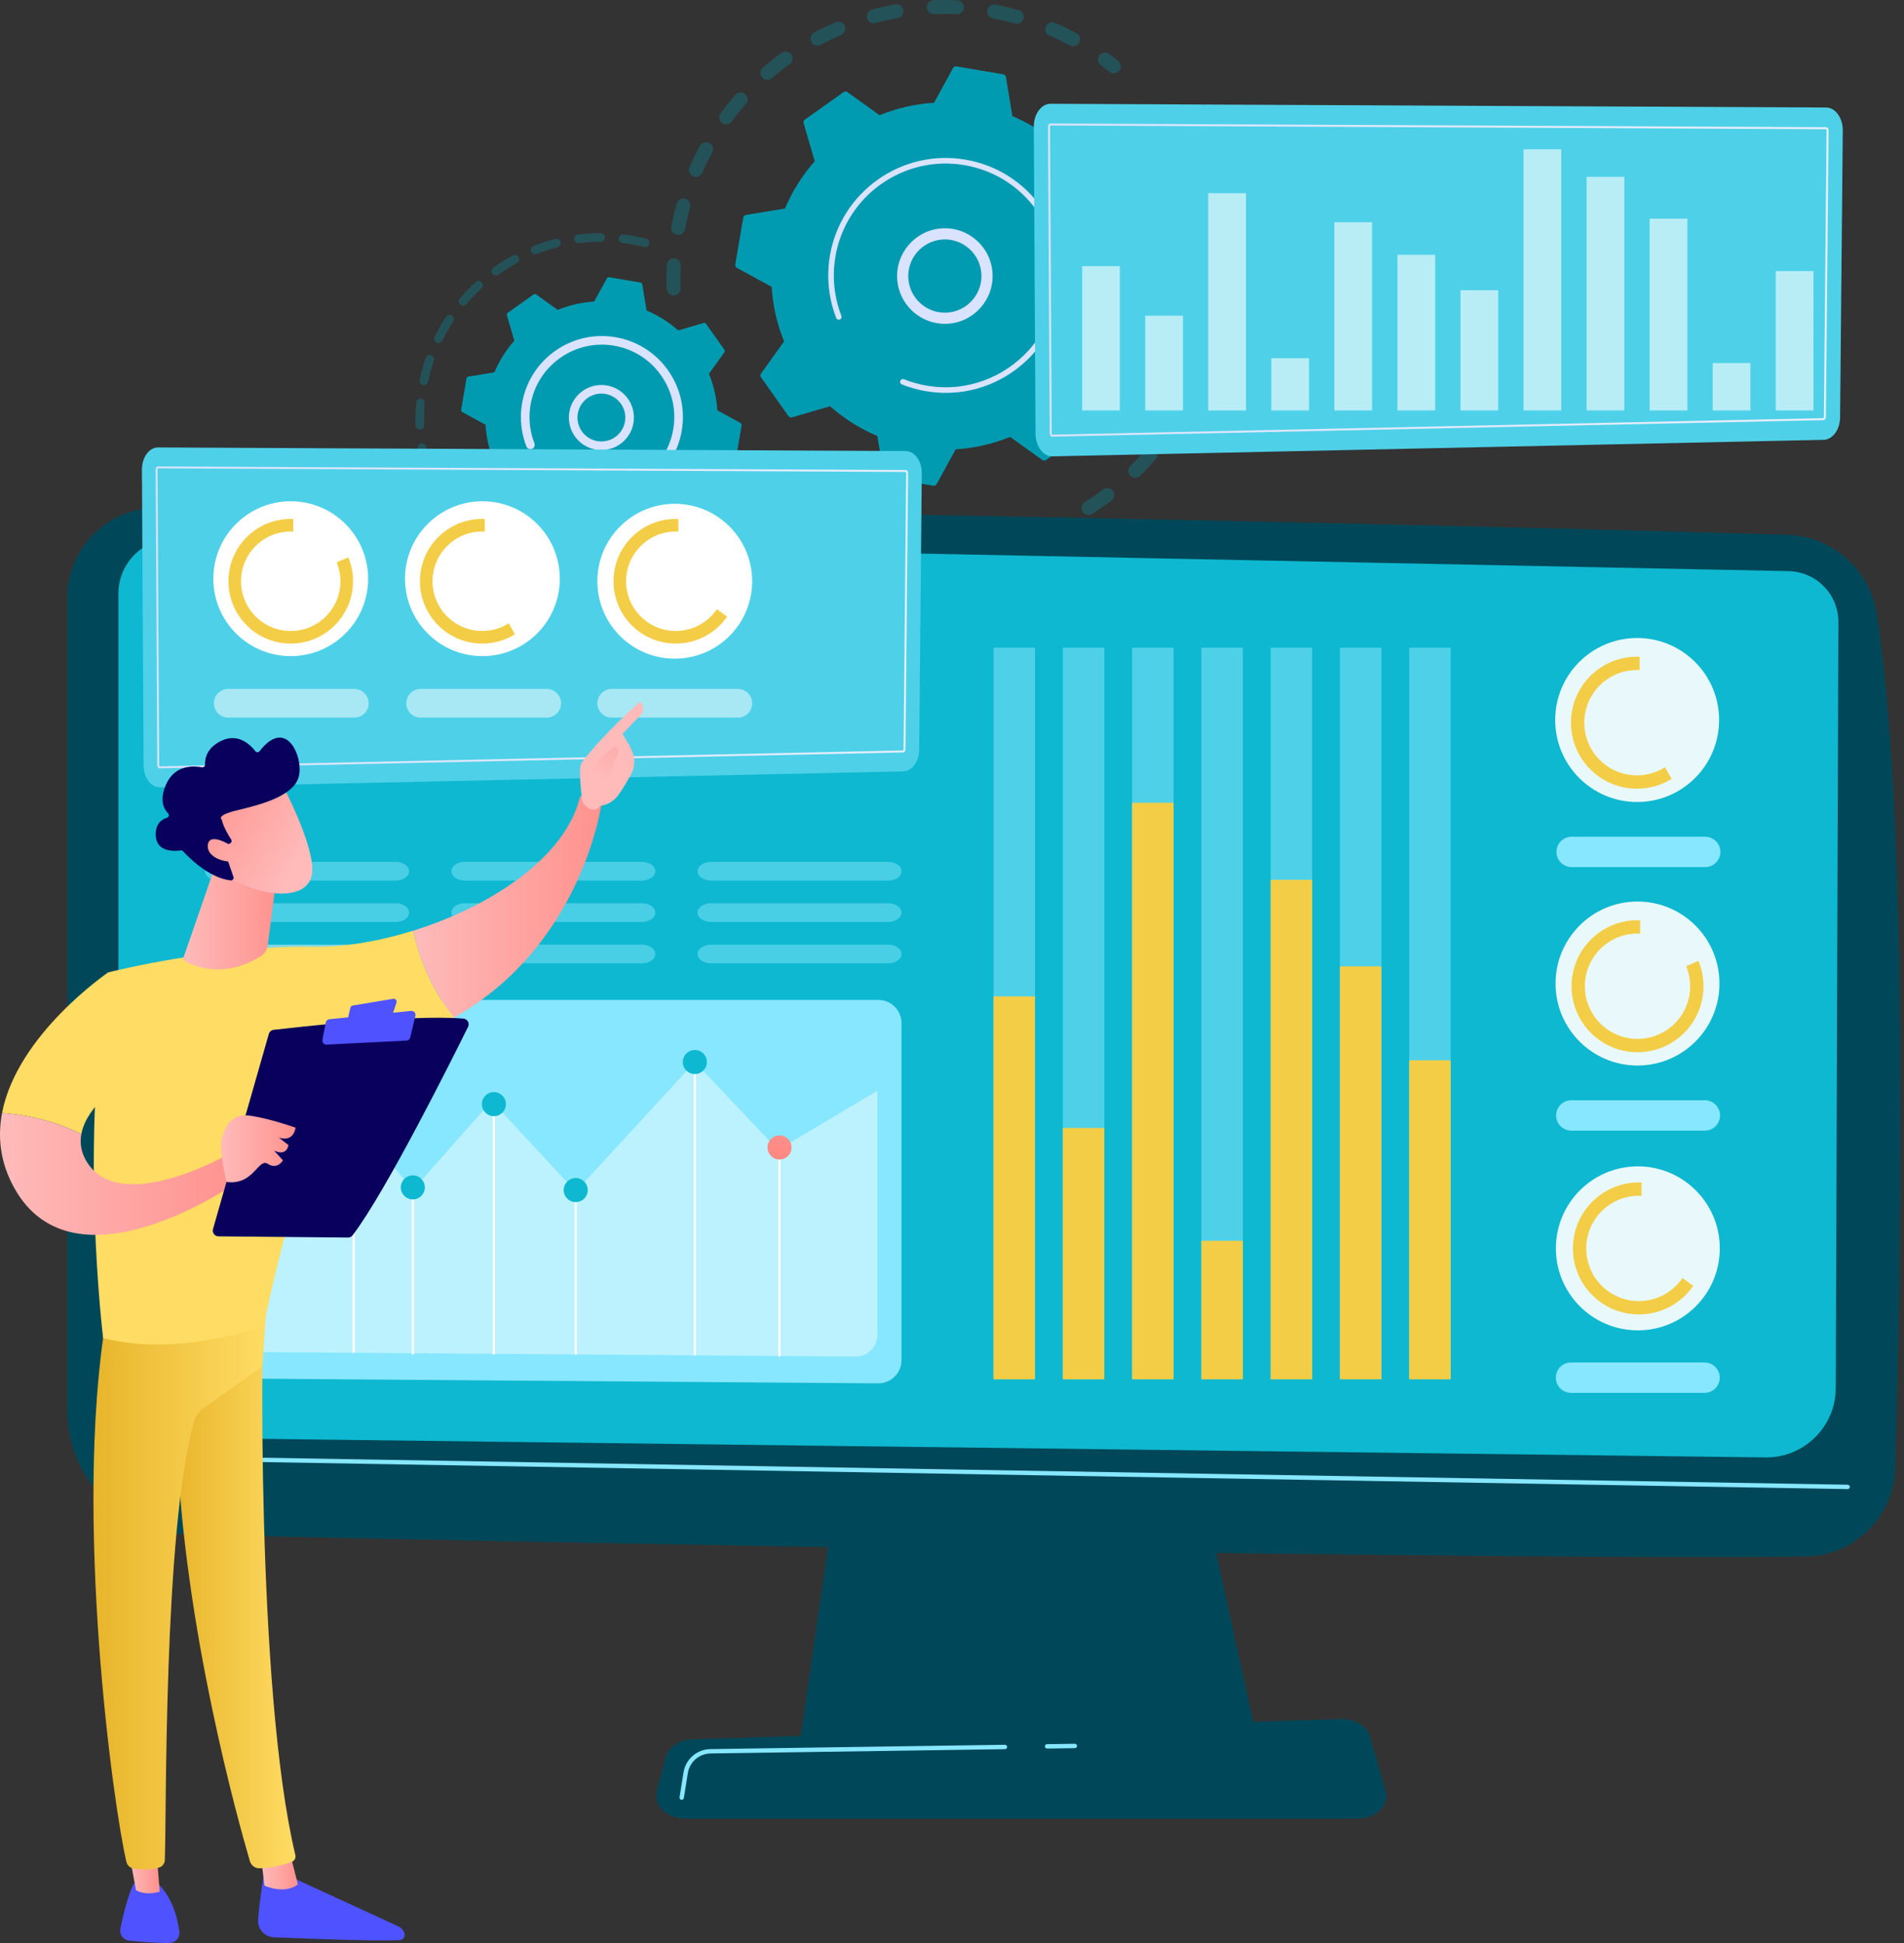 <?xml version="1.0" encoding="UTF-8"?> <svg xmlns="http://www.w3.org/2000/svg" width="250" height="255" viewBox="0 0 250 255" fill="none"><rect x="0" y="0" width="250" height="255" fill="#333333" stroke="none"/><g opacity="0.3"><path d="M88.385 38.77C87.924 38.739 87.551 38.363 87.534 37.892C87.496 36.86 87.503 35.811 87.553 34.775C87.578 34.27 88.006 33.881 88.51 33.906C88.516 33.906 88.522 33.907 88.528 33.907C89.024 33.941 89.403 34.365 89.379 34.863C89.331 35.848 89.325 36.844 89.361 37.824C89.379 38.329 88.985 38.753 88.481 38.771C88.448 38.773 88.416 38.772 88.385 38.77ZM88.982 30.83C88.946 30.827 88.91 30.823 88.874 30.816C88.378 30.723 88.051 30.245 88.144 29.749C88.335 28.73 88.572 27.709 88.848 26.715C88.983 26.228 89.484 25.944 89.973 26.078C90.459 26.213 90.744 26.717 90.609 27.203C90.347 28.148 90.123 29.118 89.941 30.087C89.855 30.547 89.438 30.861 88.982 30.83ZM91.312 23.219C91.211 23.212 91.109 23.188 91.01 23.145C90.547 22.944 90.335 22.405 90.536 21.942C90.948 20.993 91.407 20.05 91.9 19.14C92.14 18.696 92.695 18.531 93.138 18.771C93.582 19.011 93.748 19.566 93.507 20.009C93.04 20.874 92.604 21.769 92.213 22.671C92.054 23.035 91.687 23.244 91.312 23.219ZM95.287 16.319C95.12 16.307 94.953 16.249 94.808 16.142C94.401 15.843 94.315 15.27 94.614 14.864C95.229 14.031 95.887 13.214 96.57 12.437C96.903 12.058 97.481 12.021 97.86 12.353C98.239 12.687 98.276 13.264 97.943 13.643C97.294 14.382 96.669 15.157 96.086 15.949C95.893 16.21 95.588 16.339 95.287 16.319ZM100.701 10.478C100.466 10.462 100.237 10.356 100.071 10.163C99.741 9.781 99.784 9.204 100.166 8.874C100.948 8.2 101.77 7.549 102.61 6.941C103.018 6.644 103.59 6.735 103.886 7.144C104.182 7.553 104.091 8.124 103.682 8.421C102.884 8.999 102.103 9.617 101.36 10.258C101.17 10.422 100.932 10.494 100.701 10.478ZM107.271 5.981C106.967 5.96 106.679 5.788 106.525 5.498C106.288 5.052 106.457 4.499 106.903 4.262C107.816 3.776 108.762 3.324 109.714 2.917C110.178 2.719 110.715 2.935 110.914 3.399C111.112 3.863 110.896 4.4 110.432 4.598C109.528 4.985 108.629 5.415 107.761 5.876C107.605 5.959 107.436 5.992 107.271 5.981ZM140.833 6.075C140.707 6.066 140.581 6.031 140.462 5.967C139.598 5.501 138.701 5.067 137.798 4.677C137.334 4.476 137.121 3.938 137.321 3.475C137.522 3.012 138.06 2.798 138.523 2.999C139.475 3.41 140.419 3.867 141.329 4.358C141.774 4.597 141.94 5.152 141.7 5.596C141.525 5.922 141.18 6.098 140.833 6.075ZM114.67 3.054C114.292 3.028 113.954 2.767 113.85 2.38C113.718 1.893 114.006 1.391 114.493 1.259C115.492 0.989 116.514 0.759 117.532 0.575C118.03 0.488 118.505 0.815 118.594 1.312C118.684 1.809 118.354 2.284 117.857 2.374C116.89 2.548 115.919 2.767 114.971 3.024C114.87 3.051 114.769 3.06 114.67 3.054ZM133.443 3.112C133.383 3.108 133.322 3.099 133.262 3.082C132.314 2.821 131.343 2.598 130.375 2.419C129.879 2.326 129.551 1.849 129.643 1.353C129.735 0.857 130.212 0.527 130.709 0.621C131.727 0.81 132.749 1.045 133.746 1.319C134.233 1.453 134.519 1.956 134.385 2.443C134.268 2.869 133.868 3.141 133.443 3.112ZM122.537 1.852C122.077 1.821 121.705 1.447 121.687 0.976C121.668 0.472 122.061 0.047 122.565 0.027C123.598 -0.013 124.646 -0.009 125.681 0.04C125.687 0.04 125.694 0.041 125.7 0.041C126.195 0.074 126.574 0.498 126.551 0.995C126.528 1.5 126.1 1.889 125.596 1.866C124.613 1.82 123.617 1.816 122.636 1.854C122.602 1.855 122.57 1.855 122.537 1.852Z" fill="#009BB1"></path><path d="M146.184 9.618C146.005 9.605 145.827 9.54 145.676 9.419C145.308 9.125 144.928 8.833 144.546 8.552C144.14 8.252 144.053 7.68 144.352 7.274C144.651 6.867 145.224 6.78 145.63 7.08C146.031 7.375 146.431 7.682 146.818 7.992C147.212 8.308 147.276 8.883 146.96 9.277C146.766 9.52 146.473 9.637 146.184 9.618Z" fill="#009BB1"></path></g><g opacity="0.3"><path d="M159.403 34.148C158.963 34.118 158.597 33.773 158.556 33.319C158.513 32.85 158.459 32.374 158.397 31.904C158.33 31.404 158.682 30.944 159.182 30.877C159.685 30.81 160.142 31.162 160.209 31.663C160.275 32.157 160.331 32.659 160.376 33.153C160.422 33.656 160.052 34.1 159.549 34.146C159.5 34.151 159.451 34.151 159.403 34.148Z" fill="#009BB1"></path><path d="M121.585 72.934C121.165 72.906 120.745 72.87 120.323 72.827C119.821 72.776 119.455 72.328 119.506 71.826C119.557 71.323 120.008 70.956 120.508 71.008C121.481 71.107 122.456 71.167 123.417 71.185C123.922 71.195 124.323 71.611 124.314 72.115C124.304 72.62 123.888 73.022 123.383 73.012C122.788 73.001 122.184 72.975 121.585 72.934ZM115.567 72.012C115.516 72.009 115.464 72.001 115.413 71.989C114.422 71.749 113.43 71.465 112.464 71.144C111.985 70.985 111.726 70.468 111.885 69.989C112.044 69.51 112.563 69.249 113.041 69.41C113.958 69.715 114.9 69.984 115.842 70.212C116.333 70.331 116.635 70.824 116.516 71.315C116.41 71.754 116.003 72.042 115.567 72.012ZM128.186 72.768C127.756 72.739 127.394 72.408 127.342 71.964C127.282 71.463 127.64 71.008 128.141 70.949C129.1 70.835 130.067 70.678 131.016 70.483C131.51 70.382 131.994 70.699 132.095 71.193C132.197 71.688 131.879 72.171 131.384 72.273C130.385 72.479 129.367 72.644 128.357 72.764C128.299 72.771 128.242 72.772 128.186 72.768ZM108.197 69.345C108.082 69.337 107.966 69.306 107.855 69.252C106.942 68.801 106.036 68.306 105.164 67.779C104.732 67.519 104.593 66.957 104.854 66.525C105.115 66.093 105.677 65.953 106.109 66.215C106.937 66.714 107.796 67.185 108.664 67.613C109.117 67.836 109.303 68.384 109.079 68.837C108.91 69.179 108.556 69.369 108.197 69.345ZM135.812 70.988C135.459 70.964 135.137 70.735 135.012 70.38C134.843 69.905 135.093 69.382 135.568 69.214C136.478 68.892 137.387 68.526 138.27 68.127C138.73 67.919 139.271 68.124 139.479 68.584C139.687 69.044 139.483 69.585 139.023 69.793C138.093 70.213 137.136 70.598 136.178 70.937C136.057 70.98 135.933 70.996 135.812 70.988ZM142.862 67.577C142.58 67.558 142.311 67.409 142.149 67.151C141.881 66.723 142.01 66.159 142.438 65.891C143.257 65.376 144.065 64.821 144.838 64.24C145.241 63.937 145.814 64.018 146.118 64.422C146.421 64.826 146.339 65.399 145.936 65.702C145.122 66.313 144.272 66.897 143.409 67.439C143.24 67.546 143.048 67.59 142.862 67.577ZM149.002 62.71C148.787 62.696 148.577 62.606 148.414 62.441C148.059 62.082 148.062 61.504 148.421 61.148C149.11 60.467 149.777 59.749 150.405 59.015C150.733 58.631 151.309 58.586 151.694 58.914C152.077 59.242 152.122 59.819 151.795 60.203C151.134 60.975 150.431 61.731 149.707 62.448C149.513 62.64 149.254 62.727 149.002 62.71ZM153.933 56.621C153.784 56.611 153.636 56.564 153.502 56.478C153.077 56.206 152.954 55.641 153.226 55.216C153.749 54.401 154.243 53.554 154.694 52.699C154.93 52.253 155.483 52.082 155.929 52.318C156.376 52.553 156.546 53.106 156.311 53.553C155.836 54.453 155.315 55.344 154.765 56.202C154.578 56.493 154.255 56.643 153.933 56.621ZM157.409 49.595C157.325 49.589 157.241 49.572 157.158 49.542C156.684 49.37 156.439 48.845 156.611 48.371C156.94 47.463 157.235 46.529 157.488 45.594C157.619 45.107 158.122 44.819 158.608 44.95C159.096 45.082 159.384 45.583 159.252 46.071C158.987 47.055 158.676 48.038 158.329 48.994C158.187 49.386 157.805 49.622 157.409 49.595ZM159.254 41.982C159.236 41.981 159.217 41.979 159.198 41.977C158.698 41.912 158.344 41.453 158.409 40.953C158.5 40.246 158.571 39.529 158.619 38.819C158.637 38.562 158.651 38.306 158.663 38.05C158.686 37.545 159.114 37.155 159.618 37.179C160.129 37.192 160.512 37.629 160.489 38.133C160.476 38.403 160.461 38.672 160.443 38.943C160.392 39.689 160.318 40.444 160.222 41.187C160.159 41.669 159.733 42.014 159.254 41.982Z" fill="#009BB1"></path><path d="M101.579 65.106C101.398 65.094 101.219 65.028 101.067 64.905C100.682 64.594 100.297 64.268 99.922 63.938C99.543 63.605 99.506 63.027 99.839 62.648C100.173 62.269 100.75 62.232 101.129 62.566C101.486 62.879 101.852 63.188 102.217 63.484C102.609 63.801 102.67 64.377 102.353 64.769C102.158 65.01 101.866 65.126 101.579 65.106Z" fill="#009BB1"></path></g><path d="M103.529 54.611C103.634 54.76 103.822 54.825 103.997 54.774L108.987 53.314C110.806 54.922 112.895 56.252 115.197 57.222L116.043 62.348C116.072 62.528 116.213 62.669 116.393 62.7L122.54 63.747C122.72 63.777 122.899 63.69 122.987 63.531L125.481 58.973C127.975 58.819 130.386 58.255 132.634 57.34L136.86 60.369C137.008 60.475 137.207 60.476 137.356 60.37L142.443 56.763C142.592 56.657 142.657 56.469 142.606 56.295L141.146 51.305C142.754 49.486 144.084 47.397 145.054 45.094L150.18 44.249C150.36 44.219 150.501 44.079 150.532 43.899L151.579 37.752C151.609 37.572 151.522 37.392 151.362 37.305L146.804 34.811C146.651 32.317 146.087 29.906 145.171 27.657L148.201 23.432C148.307 23.284 148.307 23.085 148.202 22.936L144.595 17.849C144.49 17.7 144.301 17.635 144.126 17.686L139.137 19.146C137.318 17.538 135.229 16.208 132.926 15.238L132.081 10.111C132.051 9.932 131.911 9.79 131.731 9.76L125.583 8.713C125.404 8.682 125.224 8.769 125.137 8.929L122.643 13.487C120.149 13.641 117.738 14.204 115.489 15.12L111.264 12.091C111.116 11.985 110.916 11.984 110.768 12.09L105.681 15.697C105.532 15.802 105.467 15.99 105.518 16.165L106.978 21.155C105.37 22.974 104.04 25.063 103.07 27.365L97.943 28.211C97.763 28.24 97.622 28.381 97.592 28.561L96.545 34.708C96.515 34.888 96.601 35.067 96.761 35.155L101.319 37.649C101.473 40.143 102.036 42.554 102.952 44.802L99.923 49.028C99.817 49.176 99.816 49.375 99.922 49.524L103.529 54.611Z" fill="#009BB1"></path><path d="M123.634 42.484C120.585 42.278 118.06 39.858 117.813 36.723C117.541 33.277 120.123 30.253 123.569 29.981C125.239 29.849 126.859 30.376 128.132 31.463C129.406 32.55 130.18 34.068 130.311 35.737C130.582 39.184 128 42.208 124.554 42.479C124.244 42.504 123.936 42.505 123.634 42.484ZM124.397 31.435C124.162 31.419 123.924 31.42 123.684 31.439C121.042 31.647 119.062 33.966 119.27 36.608C119.479 39.25 121.797 41.231 124.439 41.022C127.081 40.813 129.061 38.494 128.853 35.853C128.752 34.572 128.159 33.409 127.183 32.575C126.389 31.898 125.419 31.504 124.397 31.435Z" fill="#DAE3FE"></path><path d="M123.151 51.525C122.627 51.49 122.102 51.428 121.578 51.339C121.413 51.311 121.248 51.28 121.084 51.247C120.275 51.082 119.48 50.853 118.712 50.564C118.701 50.56 118.691 50.556 118.68 50.552C118.651 50.541 118.621 50.529 118.591 50.518C118.534 50.495 118.476 50.473 118.419 50.45C118.268 50.389 118.18 50.24 118.19 50.086C118.192 50.049 118.201 50.011 118.215 49.974C118.29 49.787 118.503 49.696 118.691 49.771C119.655 50.157 120.668 50.442 121.7 50.618C126.829 51.492 131.8 49.578 135.058 45.982C136.87 43.982 138.153 41.46 138.639 38.608C138.724 38.108 138.783 37.607 138.817 37.107C139.044 33.746 138.117 30.436 136.142 27.651C133.873 24.452 130.495 22.328 126.629 21.669C118.644 20.311 111.049 25.699 109.69 33.679C109.607 34.172 109.548 34.666 109.515 35.161C109.37 37.305 109.696 39.457 110.476 41.461C110.496 41.513 110.504 41.566 110.5 41.618C110.491 41.755 110.405 41.881 110.268 41.934C110.08 42.007 109.868 41.915 109.795 41.726C108.975 39.622 108.633 37.362 108.785 35.112C108.82 34.592 108.882 34.073 108.969 33.557C110.396 25.178 118.375 19.523 126.751 20.948C130.81 21.639 134.357 23.87 136.738 27.228C138.811 30.152 139.785 33.627 139.547 37.155C139.511 37.679 139.449 38.205 139.36 38.73C138.668 42.789 136.438 46.336 133.08 48.717C130.155 50.791 126.68 51.765 123.151 51.525Z" fill="#DAE3FE"></path><g opacity="0.3"><path d="M55.637 60.692C55.394 60.675 55.18 60.501 55.125 60.25C55.021 59.782 54.93 59.305 54.855 58.831C54.806 58.524 55.015 58.234 55.324 58.185C55.632 58.135 55.921 58.346 55.97 58.654C56.041 59.105 56.128 59.56 56.227 60.007C56.294 60.311 56.102 60.612 55.798 60.68C55.744 60.692 55.69 60.695 55.637 60.692Z" fill="#009BB1"></path><path d="M55.092 56.384C54.807 56.364 54.577 56.132 54.567 55.84C54.539 55.015 54.553 54.179 54.609 53.357C54.62 53.183 54.634 53.01 54.649 52.836C54.677 52.525 54.967 52.309 55.262 52.323C55.572 52.35 55.802 52.625 55.774 52.935C55.759 53.101 55.746 53.267 55.735 53.433C55.682 54.218 55.668 55.015 55.695 55.801C55.706 56.113 55.462 56.374 55.15 56.385C55.13 56.385 55.111 56.385 55.092 56.384ZM55.612 50.545C55.586 50.544 55.558 50.54 55.532 50.535C55.227 50.469 55.032 50.169 55.097 49.864C55.306 48.886 55.578 47.912 55.904 46.97C56.007 46.675 56.33 46.52 56.623 46.621C56.917 46.724 57.073 47.045 56.971 47.339C56.66 48.238 56.401 49.167 56.202 50.1C56.142 50.378 55.888 50.564 55.612 50.545ZM57.532 45.008C57.461 45.003 57.389 44.984 57.321 44.951C57.041 44.813 56.927 44.474 57.065 44.195C57.507 43.299 58.009 42.421 58.559 41.586C58.731 41.325 59.08 41.253 59.341 41.425C59.602 41.596 59.674 41.946 59.502 42.207C58.978 43.003 58.498 43.84 58.077 44.694C57.973 44.906 57.754 45.023 57.532 45.008ZM60.755 40.111C60.639 40.103 60.524 40.059 60.428 39.978C60.191 39.776 60.162 39.419 60.365 39.182C61.014 38.42 61.716 37.693 62.451 37.019C62.681 36.808 63.039 36.825 63.249 37.054C63.459 37.284 63.444 37.641 63.214 37.852C62.513 38.494 61.843 39.188 61.224 39.914C61.103 40.056 60.928 40.123 60.755 40.111ZM65.076 36.151C64.914 36.14 64.757 36.058 64.655 35.915C64.474 35.661 64.533 35.309 64.787 35.127C65.601 34.548 66.458 34.013 67.335 33.537C67.609 33.388 67.952 33.49 68.1 33.764C68.249 34.038 68.147 34.381 67.874 34.529C67.037 34.983 66.219 35.494 65.442 36.047C65.332 36.126 65.202 36.159 65.076 36.151ZM70.227 33.359C70.016 33.345 69.822 33.212 69.74 33.002C69.626 32.712 69.769 32.384 70.059 32.27C70.989 31.906 71.951 31.596 72.918 31.349C73.221 31.273 73.527 31.456 73.604 31.757C73.681 32.059 73.499 32.367 73.197 32.444C72.275 32.678 71.358 32.974 70.471 33.322C70.391 33.353 70.308 33.365 70.227 33.359ZM75.903 31.912C75.639 31.894 75.415 31.692 75.381 31.42C75.342 31.11 75.561 30.828 75.871 30.789C76.859 30.664 77.868 30.6 78.87 30.598C79.182 30.602 79.435 30.85 79.435 31.161C79.436 31.473 79.184 31.726 78.872 31.727C77.916 31.729 76.954 31.79 76.012 31.909C75.975 31.914 75.938 31.915 75.903 31.912ZM84.652 32.433C84.619 32.431 84.586 32.426 84.553 32.418C83.754 32.219 82.931 32.061 82.105 31.948C81.98 31.93 81.857 31.914 81.734 31.9C81.425 31.862 81.204 31.581 81.241 31.272C81.278 30.962 81.562 30.732 81.869 30.778C82 30.794 82.131 30.811 82.262 30.83C83.124 30.948 83.988 31.114 84.825 31.322C85.128 31.398 85.312 31.704 85.237 32.006C85.17 32.276 84.92 32.452 84.652 32.433Z" fill="#009BB1"></path></g><g opacity="0.3"><path d="M77.618 79.328C77.31 79.307 77.076 79.043 77.092 78.734C77.109 78.423 77.376 78.184 77.687 78.201C78.624 78.253 79.572 78.247 80.505 78.185C80.814 78.167 81.086 78.4 81.106 78.711C81.127 79.022 80.891 79.291 80.58 79.312C79.602 79.376 78.608 79.382 77.625 79.329C77.623 79.329 77.62 79.328 77.618 79.328ZM74.749 78.997C74.728 78.996 74.708 78.993 74.688 78.99C73.72 78.819 72.753 78.588 71.813 78.303C71.514 78.212 71.346 77.897 71.437 77.599C71.527 77.3 71.844 77.133 72.141 77.222C73.038 77.494 73.961 77.715 74.884 77.878C75.191 77.932 75.396 78.225 75.342 78.532C75.291 78.819 75.032 79.016 74.749 78.997ZM83.369 78.944C83.119 78.927 82.902 78.745 82.853 78.487C82.794 78.182 82.995 77.886 83.301 77.827C84.223 77.65 85.142 77.415 86.033 77.129C86.331 77.035 86.648 77.197 86.743 77.494C86.838 77.791 86.674 78.109 86.378 78.204C85.444 78.504 84.48 78.75 83.514 78.935C83.465 78.945 83.416 78.948 83.369 78.944ZM69.231 77.318C69.167 77.314 69.103 77.298 69.04 77.271C68.141 76.872 67.258 76.414 66.415 75.909C66.148 75.749 66.061 75.402 66.221 75.134C66.381 74.868 66.728 74.781 66.995 74.941C67.799 75.422 68.641 75.859 69.498 76.239C69.783 76.365 69.912 76.699 69.785 76.984C69.687 77.207 69.461 77.334 69.231 77.318ZM88.856 77.182C88.657 77.168 88.471 77.049 88.381 76.855C88.25 76.572 88.374 76.236 88.657 76.106C89.508 75.714 90.343 75.265 91.141 74.772C91.406 74.608 91.754 74.691 91.918 74.956C92.082 75.221 91.999 75.569 91.734 75.733C90.898 76.249 90.022 76.72 89.13 77.131C89.041 77.172 88.947 77.188 88.856 77.182ZM93.761 74.154C93.608 74.144 93.46 74.072 93.358 73.944C93.163 73.7 93.203 73.345 93.446 73.15C94.18 72.564 94.884 71.928 95.54 71.261C95.758 71.038 96.116 71.035 96.338 71.254C96.561 71.472 96.564 71.829 96.345 72.051C95.658 72.751 94.92 73.418 94.151 74.032C94.036 74.124 93.897 74.163 93.761 74.154ZM97.799 70.039C97.692 70.031 97.586 69.994 97.494 69.923C97.246 69.733 97.2 69.379 97.39 69.131C97.962 68.387 98.493 67.601 98.969 66.795C99.127 66.527 99.474 66.437 99.742 66.596C100.01 66.754 100.1 67.1 99.941 67.369C99.442 68.214 98.885 69.039 98.285 69.82C98.166 69.975 97.981 70.051 97.799 70.039Z" fill="#009BB1"></path><path d="M64.262 74.339C64.153 74.332 64.046 74.293 63.953 74.221C63.572 73.924 63.199 73.614 62.842 73.3C62.608 73.094 62.585 72.738 62.791 72.504C62.997 72.271 63.353 72.247 63.588 72.453C63.928 72.752 64.285 73.047 64.648 73.331C64.894 73.523 64.938 73.878 64.746 74.124C64.626 74.277 64.443 74.352 64.262 74.339Z" fill="#009BB1"></path></g><path d="M65.224 67.096C65.295 67.195 65.421 67.239 65.538 67.205L68.877 66.228C70.094 67.304 71.491 68.194 73.032 68.843L73.598 72.273C73.618 72.393 73.712 72.488 73.832 72.508L77.946 73.209C78.066 73.229 78.186 73.171 78.245 73.064L79.913 70.014C81.582 69.911 83.196 69.534 84.7 68.921L87.528 70.948C87.627 71.02 87.76 71.02 87.86 70.949L91.264 68.536C91.364 68.465 91.407 68.339 91.373 68.222L90.396 64.883C91.472 63.666 92.362 62.269 93.011 60.728L96.441 60.162C96.562 60.142 96.656 60.048 96.677 59.928L97.377 55.814C97.397 55.694 97.339 55.574 97.232 55.515L94.182 53.846C94.08 52.178 93.703 50.564 93.09 49.06L95.117 46.232C95.188 46.133 95.188 46 95.118 45.9L92.704 42.496C92.633 42.397 92.507 42.353 92.39 42.387L89.051 43.364C87.834 42.288 86.436 41.398 84.896 40.749L84.33 37.319C84.31 37.198 84.216 37.104 84.096 37.083L79.982 36.383C79.862 36.362 79.742 36.421 79.683 36.528L78.014 39.578C76.346 39.68 74.732 40.057 73.227 40.67L70.4 38.643C70.301 38.572 70.168 38.572 70.068 38.642L66.664 41.056C66.564 41.127 66.521 41.252 66.555 41.37L67.532 44.708C66.456 45.926 65.566 47.323 64.917 48.864L61.486 49.43C61.366 49.45 61.272 49.544 61.251 49.664L60.551 53.778C60.531 53.898 60.589 54.018 60.696 54.076L63.745 55.745C63.848 57.414 64.225 59.027 64.838 60.532L62.811 63.36C62.74 63.459 62.74 63.592 62.81 63.692L65.224 67.096Z" fill="#009BB1"></path><path d="M78.666 59.056C77.757 58.995 76.895 58.645 76.19 58.043C75.323 57.303 74.796 56.268 74.707 55.131C74.522 52.785 76.28 50.725 78.628 50.539C80.978 50.358 83.035 52.114 83.22 54.461C83.31 55.598 82.951 56.702 82.211 57.569C81.47 58.437 80.436 58.964 79.299 59.053C79.086 59.069 78.874 59.071 78.666 59.056ZM79.177 51.662C79.026 51.652 78.872 51.653 78.716 51.665C76.99 51.801 75.696 53.316 75.832 55.043C75.898 55.879 76.285 56.64 76.924 57.185C77.562 57.73 78.374 57.992 79.21 57.928C80.046 57.862 80.807 57.474 81.352 56.836C81.897 56.198 82.161 55.386 82.095 54.549C81.971 52.979 80.705 51.766 79.177 51.662Z" fill="#DAE3FE"></path><path d="M78.32 65.35C77.964 65.326 77.606 65.283 77.247 65.222C76.533 65.101 75.831 64.907 75.158 64.645C75.128 64.633 75.098 64.621 75.068 64.609C74.835 64.516 74.698 64.285 74.714 64.047C74.718 63.989 74.731 63.931 74.754 63.875C74.869 63.585 75.198 63.446 75.487 63.561C76.113 63.812 76.769 63.996 77.436 64.109H77.436C77.472 64.115 77.509 64.121 77.546 64.127C79.127 64.38 80.711 64.23 82.182 63.711C82.98 63.429 83.746 63.038 84.459 62.542C84.464 62.538 84.47 62.534 84.476 62.53C84.494 62.517 84.511 62.505 84.529 62.493C86.6 61.024 87.975 58.837 88.401 56.334C88.457 56.01 88.495 55.686 88.517 55.363C88.664 53.187 88.063 51.044 86.785 49.241C85.316 47.17 83.129 45.795 80.626 45.369C78.125 44.944 75.605 45.517 73.534 46.985C71.463 48.454 70.087 50.641 69.661 53.144C69.607 53.462 69.569 53.782 69.547 54.102C69.453 55.491 69.664 56.884 70.17 58.181C70.201 58.261 70.213 58.344 70.207 58.424C70.192 58.635 70.059 58.83 69.849 58.912C69.558 59.024 69.231 58.882 69.118 58.59C68.552 57.139 68.316 55.58 68.421 54.027C68.445 53.669 68.487 53.311 68.548 52.955C69.025 50.154 70.563 47.707 72.881 46.064C75.198 44.422 78.015 43.777 80.816 44.256C83.616 44.732 86.063 46.271 87.706 48.588C89.136 50.605 89.808 53.003 89.643 55.437C89.619 55.798 89.576 56.161 89.514 56.523C88.591 61.945 83.693 65.714 78.32 65.35Z" fill="#DAE3FE"></path><path d="M110.139 193.272L104.941 229.14H165.241L157.387 193.272H110.139Z" fill="#004859"></path><path d="M8.848 78.428V185.184C8.848 193.966 15.846 201.148 24.625 201.374C63.618 202.379 199.994 204.818 237.113 204.27C243.492 204.176 248.66 199.071 248.844 192.693C249.56 167.893 250.723 108.255 246.421 80.567C245.515 74.737 240.593 70.377 234.696 70.188C202.025 69.143 57.456 65.824 20.356 66.657C13.957 66.801 8.848 72.028 8.848 78.428Z" fill="#004859"></path><path d="M15.545 77.908V179.334C15.545 184.461 19.661 188.639 24.788 188.716L231.771 191.273C236.854 191.349 241.021 187.259 241.04 182.176L241.386 81.657C241.399 78.022 238.504 75.044 234.87 74.955L22.957 70.674C18.893 70.575 15.545 73.843 15.545 77.908Z" fill="#0EB8D0"></path><path d="M242.598 195.43H242.593L15.54 191.561C15.382 191.559 15.255 191.428 15.258 191.27C15.261 191.111 15.393 190.99 15.55 190.987L242.603 194.856C242.761 194.859 242.887 194.989 242.885 195.148C242.882 195.305 242.754 195.43 242.598 195.43Z" fill="#87E7FE"></path><path d="M178.23 238.677H89.977C87.58 238.677 85.779 236.97 86.243 235.137L87.375 230.658C87.716 229.311 89.198 228.322 90.958 228.268L176.036 225.613C177.875 225.555 179.503 226.531 179.903 227.931L181.945 235.064C182.475 236.918 180.666 238.677 178.23 238.677Z" fill="#004859"></path><path d="M137.486 229.48C137.33 229.48 137.202 229.354 137.199 229.197C137.197 229.038 137.324 228.908 137.482 228.906L141.128 228.853C141.28 228.853 141.417 228.977 141.419 229.135C141.421 229.294 141.295 229.424 141.136 229.427L137.491 229.48H137.486Z" fill="#87E7FE"></path><path d="M89.51 236.207C89.495 236.207 89.48 236.206 89.464 236.203C89.308 236.178 89.201 236.031 89.226 235.874L89.746 232.617C90.026 230.867 91.515 229.578 93.287 229.552L131.955 228.986H131.96C132.116 228.986 132.244 229.112 132.246 229.269C132.249 229.428 132.122 229.558 131.964 229.56L93.295 230.126C91.803 230.148 90.548 231.233 90.313 232.707L89.793 235.965C89.77 236.106 89.649 236.207 89.51 236.207Z" fill="#87E7FE"></path><g opacity="0.53"><path d="M135.899 84.998H130.455V181.021H135.899V84.998Z" fill="#87E7FE"></path><path d="M144.997 84.998H139.553V181.021H144.997V84.998Z" fill="#87E7FE"></path><path d="M154.092 84.998H148.648V181.021H154.092V84.998Z" fill="#87E7FE"></path><path d="M163.188 84.998H157.744V181.021H163.188V84.998Z" fill="#87E7FE"></path><path d="M172.286 84.998H166.842V181.021H172.286V84.998Z" fill="#87E7FE"></path><path d="M181.382 84.998H175.938V181.021H181.382V84.998Z" fill="#87E7FE"></path><path d="M190.477 84.998H185.033V181.021H190.477V84.998Z" fill="#87E7FE"></path></g><path d="M135.899 130.769H130.455V181.021H135.899V130.769Z" fill="#F4CD46"></path><path d="M144.997 148.04H139.553V181.022H144.997V148.04Z" fill="#F4CD46"></path><path d="M154.092 105.355H148.648V181.021H154.092V105.355Z" fill="#F4CD46"></path><path d="M163.188 162.844H157.744V181.021H163.188V162.844Z" fill="#F4CD46"></path><path d="M172.286 115.472H166.842V181.021H172.286V115.472Z" fill="#F4CD46"></path><path d="M181.382 126.821H175.938V181.021H181.382V126.821Z" fill="#F4CD46"></path><path d="M190.477 139.157H185.033V181.021H190.477V139.157Z" fill="#F4CD46"></path><path d="M115.303 181.552L30.465 180.914C28.792 180.902 27.441 179.542 27.441 177.868V134.28C27.441 132.597 28.805 131.233 30.488 131.233H115.325C117.008 131.233 118.372 132.597 118.372 134.28V178.505C118.372 180.197 116.994 181.564 115.303 181.552Z" fill="#87E7FE"></path><path opacity="0.44" d="M102.144 150.914L91.234 139.38L75.592 156.393L64.555 144.484L54.203 156.186L46.265 146.542L30.621 162.829V174.607C30.621 176.164 31.877 177.429 33.433 177.441L112.338 178.034C113.911 178.045 115.193 176.773 115.193 175.2V143.158L102.144 150.914Z" fill="white"></path><path d="M102.498 150.593H102.211V178.033H102.498V150.593Z" fill="white"></path><path d="M91.379 139.379H91.092V177.874H91.379V139.379Z" fill="white"></path><path d="M75.736 156.186H75.449V177.757H75.736V156.186Z" fill="white"></path><path d="M64.992 144.905H64.705V177.757H64.992V144.905Z" fill="white"></path><path d="M54.348 155.836H54.06V177.758H54.348V155.836Z" fill="white"></path><path d="M46.576 145.724H46.289V177.547H46.576V145.724Z" fill="white"></path><path d="M46.434 148.12C47.758 148.12 48.831 147.047 48.831 145.723C48.831 144.399 47.758 143.326 46.434 143.326C45.11 143.326 44.037 144.399 44.037 145.723C44.037 147.047 45.11 148.12 46.434 148.12Z" fill="url(#paint0_linear_1543_294)"></path><path d="M55.783 155.836C55.783 156.708 55.076 157.415 54.204 157.415C53.332 157.415 52.625 156.708 52.625 155.836C52.625 154.964 53.332 154.257 54.204 154.257C55.076 154.257 55.783 154.964 55.783 155.836Z" fill="#0EB8D0"></path><path d="M66.426 144.905C66.426 145.777 65.719 146.484 64.847 146.484C63.975 146.484 63.268 145.777 63.268 144.905C63.268 144.033 63.975 143.326 64.847 143.326C65.719 143.326 66.426 144.033 66.426 144.905Z" fill="#0EB8D0"></path><path d="M77.172 156.185C77.172 157.057 76.465 157.764 75.593 157.764C74.721 157.764 74.014 157.057 74.014 156.185C74.014 155.312 74.721 154.605 75.593 154.605C76.465 154.605 77.172 155.312 77.172 156.185Z" fill="#0EB8D0"></path><path d="M92.812 139.38C92.812 140.252 92.106 140.959 91.233 140.959C90.361 140.959 89.654 140.252 89.654 139.38C89.654 138.508 90.361 137.801 91.233 137.801C92.106 137.801 92.812 138.508 92.812 139.38Z" fill="#0EB8D0"></path><path d="M103.934 150.593C103.934 151.465 103.227 152.172 102.355 152.172C101.482 152.172 100.775 151.465 100.775 150.593C100.775 149.721 101.482 149.014 102.355 149.014C103.227 149.014 103.934 149.721 103.934 150.593Z" fill="url(#paint1_linear_1543_294)"></path><g opacity="0.48"><path d="M51.957 123.977H28.701C27.728 123.977 26.939 124.526 26.939 125.203C26.939 125.881 27.728 126.43 28.701 126.43H51.957C52.93 126.43 53.719 125.881 53.719 125.203C53.719 124.526 52.93 123.977 51.957 123.977Z" fill="white"></path><path d="M51.957 118.545H28.701C27.728 118.545 26.939 119.094 26.939 119.772C26.939 120.449 27.728 120.998 28.701 120.998H51.957C52.93 120.998 53.719 120.449 53.719 119.772C53.719 119.094 52.93 118.545 51.957 118.545Z" fill="#87E7FE"></path><path d="M51.957 113.113H28.701C27.728 113.113 26.939 113.662 26.939 114.34C26.939 115.018 27.728 115.567 28.701 115.567H51.957C52.93 115.567 53.719 115.018 53.719 114.34C53.719 113.662 52.93 113.113 51.957 113.113Z" fill="#87E7FE"></path></g><g opacity="0.48"><path d="M84.285 123.976H61.029C60.056 123.976 59.268 124.525 59.268 125.202C59.268 125.88 60.056 126.429 61.029 126.429H84.285C85.258 126.429 86.047 125.88 86.047 125.202C86.047 124.525 85.258 123.976 84.285 123.976Z" fill="#87E7FE"></path><path d="M84.285 118.544H61.029C60.056 118.544 59.268 119.093 59.268 119.771C59.268 120.448 60.056 120.997 61.029 120.997H84.285C85.258 120.997 86.047 120.448 86.047 119.771C86.047 119.093 85.258 118.544 84.285 118.544Z" fill="#87E7FE"></path><path d="M84.285 113.112H61.029C60.056 113.112 59.268 113.661 59.268 114.339C59.268 115.017 60.056 115.566 61.029 115.566H84.285C85.258 115.566 86.047 115.017 86.047 114.339C86.047 113.661 85.258 113.112 84.285 113.112Z" fill="#87E7FE"></path></g><g opacity="0.48"><path d="M116.611 123.977H93.355C92.382 123.977 91.594 124.526 91.594 125.203C91.594 125.881 92.382 126.43 93.355 126.43H116.611C117.584 126.43 118.373 125.881 118.373 125.203C118.373 124.526 117.584 123.977 116.611 123.977Z" fill="#87E7FE"></path><path d="M116.611 118.545H93.355C92.382 118.545 91.594 119.094 91.594 119.772C91.594 120.449 92.382 120.998 93.355 120.998H116.611C117.584 120.998 118.373 120.449 118.373 119.772C118.373 119.094 117.584 118.545 116.611 118.545Z" fill="#87E7FE"></path><path d="M116.611 113.113H93.355C92.382 113.113 91.594 113.662 91.594 114.34C91.594 115.018 92.382 115.567 93.355 115.567H116.611C117.584 115.567 118.373 115.018 118.373 114.34C118.373 113.662 117.584 113.113 116.611 113.113Z" fill="#87E7FE"></path></g><path opacity="0.91" d="M215.009 139.841C220.952 139.841 225.77 135.023 225.77 129.08C225.77 123.137 220.952 118.319 215.009 118.319C209.066 118.319 204.248 123.137 204.248 129.08C204.248 135.023 209.066 139.841 215.009 139.841Z" fill="white"></path><path d="M221.405 126.806C221.738 127.616 221.923 128.502 221.923 129.432C221.923 133.25 218.828 136.344 215.011 136.344C211.193 136.344 208.099 133.25 208.099 129.432C208.099 125.615 211.193 122.52 215.011 122.52C215.127 122.52 215.244 122.523 215.359 122.529V120.777C215.243 120.772 215.127 120.77 215.011 120.77C210.226 120.77 206.348 124.648 206.348 129.432C206.348 134.217 210.226 138.095 215.011 138.095C219.795 138.095 223.673 134.217 223.673 129.432C223.673 128.254 223.438 127.131 223.012 126.108L221.405 126.806Z" fill="#F4CD46"></path><path d="M223.853 144.399H206.317C205.217 144.399 204.324 145.292 204.324 146.392C204.324 147.493 205.217 148.385 206.317 148.385H223.853C224.954 148.385 225.846 147.493 225.846 146.392C225.846 145.292 224.954 144.399 223.853 144.399Z" fill="#87E7FE"></path><path opacity="0.91" d="M214.962 105.255C220.905 105.255 225.723 100.437 225.723 94.494C225.723 88.551 220.905 83.733 214.962 83.733C209.019 83.733 204.201 88.551 204.201 94.494C204.201 100.437 209.019 105.255 214.962 105.255Z" fill="white"></path><path d="M218.619 100.694C217.553 101.368 216.291 101.759 214.936 101.759C211.119 101.759 208.024 98.664 208.024 94.846C208.024 91.029 211.119 87.934 214.936 87.934C215.053 87.934 215.17 87.938 215.285 87.943V86.191C215.169 86.186 215.053 86.184 214.936 86.184C210.152 86.184 206.273 90.062 206.273 94.847C206.273 99.631 210.152 103.509 214.936 103.509C216.606 103.509 218.165 103.037 219.488 102.218L218.619 100.694Z" fill="#F4CD46"></path><path d="M223.898 109.813H206.362C205.261 109.813 204.369 110.706 204.369 111.806C204.369 112.907 205.261 113.799 206.362 113.799H223.898C224.999 113.799 225.891 112.907 225.891 111.806C225.891 110.706 224.999 109.813 223.898 109.813Z" fill="#87E7FE"></path><path opacity="0.91" d="M225.798 164.431C226.126 158.497 221.582 153.419 215.648 153.091C209.714 152.762 204.637 157.306 204.308 163.241C203.979 169.175 208.524 174.252 214.458 174.58C220.392 174.909 225.469 170.365 225.798 164.431Z" fill="white"></path><path d="M220.906 167.73C219.662 169.556 217.567 170.756 215.19 170.756C211.373 170.756 208.278 167.661 208.278 163.844C208.278 160.026 211.373 156.932 215.19 156.932C215.307 156.932 215.423 156.935 215.539 156.94V155.188C215.423 155.184 215.307 155.181 215.19 155.181C210.406 155.181 206.527 159.059 206.527 163.844C206.527 168.628 210.406 172.506 215.19 172.506C218.15 172.506 220.763 171.022 222.325 168.757L220.906 167.73Z" fill="#F4CD46"></path><path d="M206.278 182.797H223.814C224.915 182.797 225.807 181.904 225.807 180.804C225.807 179.703 224.915 178.811 223.814 178.811H206.278C205.177 178.811 204.285 179.703 204.285 180.804C204.285 181.904 205.177 182.797 206.278 182.797Z" fill="#87E7FE"></path><path d="M239.777 14.111L137.957 13.621C136.729 13.61 135.733 14.967 135.742 16.637L135.968 56.922C135.977 58.602 137 59.942 138.234 59.891L239.474 57.723C240.651 57.675 241.592 56.373 241.607 54.77L241.962 17.142C241.977 15.482 240.997 14.122 239.777 14.111Z" fill="#4ED1E8"></path><path d="M138.169 57.308C137.981 57.308 137.834 57.129 137.833 56.902L137.607 16.617C137.607 16.512 137.635 16.419 137.692 16.341C137.774 16.23 137.874 16.206 137.943 16.206L239.764 16.696C239.834 16.696 239.932 16.721 240.014 16.833C240.07 16.911 240.098 17.003 240.097 17.108L239.742 54.735C239.74 54.958 239.601 55.132 239.419 55.139H239.416L138.169 57.308ZM137.943 16.467C137.936 16.467 137.923 16.467 137.903 16.495C137.879 16.527 137.868 16.567 137.868 16.616L138.094 56.901C138.094 56.99 138.142 57.047 138.166 57.047L239.411 54.878C239.438 54.876 239.48 54.818 239.481 54.733L239.836 17.106C239.836 17.057 239.825 17.018 239.802 16.986C239.781 16.957 239.768 16.957 239.762 16.957L137.943 16.467Z" fill="url(#paint2_linear_1543_294)"></path><g opacity="0.6"><path d="M147.041 34.928H142.086V53.863H147.041V34.928Z" fill="white"></path><path d="M155.322 41.435H150.367V53.863H155.322V41.435Z" fill="white"></path><path d="M163.6 25.352H158.645V53.864H163.6V25.352Z" fill="white"></path><path d="M171.879 47.014H166.924V53.863H171.879V47.014Z" fill="white"></path><path d="M180.16 29.164H175.205V53.864H180.16V29.164Z" fill="white"></path><path d="M188.439 33.44H183.484V53.863H188.439V33.44Z" fill="white"></path><path d="M196.719 38.089H191.764V53.863H196.719V38.089Z" fill="white"></path><path d="M204.998 19.588H200.043V53.863H204.998V19.588Z" fill="white"></path><path d="M213.277 23.214H208.322V53.863H213.277V23.214Z" fill="white"></path><path d="M221.557 28.699H216.602V53.864H221.557V28.699Z" fill="white"></path><path d="M229.836 47.649H224.881V53.863H229.836V47.649Z" fill="white"></path><path d="M238.115 35.579H233.16V53.864H238.115V35.579Z" fill="white"></path></g><path d="M118.925 59.195L20.771 58.723C19.588 58.712 18.628 60.02 18.637 61.63L18.854 100.464C18.863 102.083 19.849 103.375 21.038 103.326L118.632 101.236C119.767 101.19 120.674 99.934 120.689 98.389L121.031 62.117C121.046 60.517 120.101 59.205 118.925 59.195Z" fill="#4ED1E8"></path><path d="M20.977 100.836C20.795 100.836 20.654 100.664 20.653 100.445L20.436 61.611C20.435 61.51 20.462 61.42 20.517 61.345C20.596 61.237 20.692 61.215 20.759 61.215L118.913 61.687C118.98 61.687 119.075 61.711 119.153 61.819C119.207 61.894 119.235 61.983 119.234 62.085L118.892 98.357C118.89 98.571 118.756 98.738 118.58 98.746H118.578L20.977 100.836ZM20.759 61.466C20.753 61.466 20.74 61.466 20.72 61.494C20.698 61.524 20.687 61.562 20.687 61.61L20.905 100.443C20.905 100.529 20.951 100.584 20.974 100.584L118.572 98.494C118.598 98.492 118.639 98.436 118.64 98.354L118.982 62.082C118.982 62.035 118.972 61.997 118.949 61.966C118.93 61.939 118.917 61.938 118.911 61.938L20.759 61.466Z" fill="url(#paint3_linear_1543_294)"></path><path d="M45.359 83.135C49.328 79.166 49.328 72.732 45.359 68.764C41.391 64.795 34.957 64.795 30.988 68.764C27.02 72.732 27.02 79.166 30.988 83.135C34.957 87.103 41.391 87.103 45.359 83.135Z" fill="white"></path><path d="M70.527 83.135C74.496 79.166 74.496 72.732 70.527 68.764C66.559 64.795 60.125 64.795 56.156 68.764C52.188 72.732 52.188 79.166 56.156 83.135C60.125 87.103 66.559 87.103 70.527 83.135Z" fill="white"></path><path d="M95.783 83.468C99.752 79.499 99.752 73.065 95.783 69.097C91.815 65.128 85.381 65.128 81.412 69.097C77.444 73.065 77.444 79.499 81.412 83.468C85.381 87.436 91.815 87.436 95.783 83.468Z" fill="white"></path><path d="M44.213 73.802C44.528 74.567 44.702 75.404 44.702 76.282C44.702 79.887 41.78 82.81 38.175 82.81C34.57 82.81 31.648 79.887 31.648 76.282C31.648 72.677 34.57 69.755 38.175 69.755C38.285 69.755 38.395 69.758 38.504 69.763V68.109C38.395 68.104 38.285 68.102 38.175 68.102C33.657 68.102 29.994 71.764 29.994 76.282C29.994 80.8 33.657 84.463 38.175 84.463C42.693 84.463 46.356 80.8 46.356 76.282C46.356 75.17 46.133 74.109 45.731 73.143L44.213 73.802Z" fill="#F4CD46"></path><path d="M66.797 81.805C65.79 82.441 64.598 82.81 63.319 82.81C59.715 82.81 56.792 79.887 56.792 76.282C56.792 72.677 59.715 69.755 63.319 69.755C63.43 69.755 63.54 69.758 63.649 69.763V68.109C63.539 68.104 63.43 68.102 63.319 68.102C58.801 68.102 55.139 71.764 55.139 76.282C55.139 80.8 58.801 84.463 63.319 84.463C64.896 84.463 66.369 84.017 67.618 83.244L66.797 81.805Z" fill="#F4CD46"></path><path d="M94.133 79.952C92.959 81.677 90.98 82.81 88.736 82.81C85.13 82.81 82.208 79.887 82.208 76.282C82.208 72.677 85.13 69.755 88.736 69.755C88.846 69.755 88.956 69.758 89.065 69.763V68.109C88.955 68.104 88.846 68.102 88.736 68.102C84.217 68.102 80.555 71.764 80.555 76.282C80.555 80.8 84.217 84.463 88.736 84.463C91.531 84.463 93.998 83.061 95.473 80.922L94.133 79.952Z" fill="#F4CD46"></path><path opacity="0.5" d="M46.528 90.416H29.968C28.929 90.416 28.086 91.259 28.086 92.298C28.086 93.338 28.929 94.18 29.968 94.18H46.528C47.567 94.18 48.41 93.338 48.41 92.298C48.41 91.259 47.567 90.416 46.528 90.416Z" fill="white"></path><path opacity="0.5" d="M71.786 90.416H55.226C54.186 90.416 53.344 91.259 53.344 92.298C53.344 93.338 54.186 94.18 55.226 94.18H71.786C72.825 94.18 73.668 93.338 73.668 92.298C73.668 91.259 72.825 90.416 71.786 90.416Z" fill="white"></path><path opacity="0.5" d="M80.322 94.18H96.882C97.921 94.18 98.763 93.338 98.763 92.298C98.763 91.259 97.921 90.416 96.882 90.416H80.322C79.282 90.416 78.439 91.259 78.439 92.298C78.439 93.338 79.282 94.18 80.322 94.18Z" fill="white"></path><path d="M34.728 245.521C34.728 245.521 34.163 248.722 33.885 251.891C33.777 253.13 34.732 254.206 35.974 254.257C40.195 254.433 49.223 254.775 52.462 254.63C52.949 254.609 53.268 254.11 53.087 253.657C52.937 253.277 52.645 252.971 52.274 252.8L37.361 245.946L34.728 245.521Z" fill="#4F52FF"></path><path d="M34.266 243.639L34.72 247.469C34.72 247.469 37.332 248.685 39.116 247.316L38.034 243.048L34.266 243.639Z" fill="url(#paint4_linear_1543_294)"></path><path d="M34.607 171.642C34.411 172.642 33.554 221.548 38.781 243.465C38.867 243.822 38.685 244.191 38.345 244.33C37.543 244.657 35.971 245.132 34.087 245.195C33.504 245.215 32.981 244.836 32.816 244.276C31.322 239.191 24.162 213.713 23.228 189.376C22.184 162.181 23.228 188.45 23.228 188.45L23.84 171.64L34.607 171.642Z" fill="url(#paint5_linear_1543_294)"></path><path d="M17.575 247.191C17.575 247.191 16.674 248.808 15.803 253.103C15.645 253.878 16.187 254.621 16.975 254.698C18.369 254.835 20.514 255.011 22.233 255C23.025 254.994 23.643 254.304 23.548 253.518C23.357 251.95 22.764 249.378 20.932 247.373L17.575 247.191Z" fill="#4F52FF"></path><path d="M16.785 242.266L17.847 248.057C17.847 248.057 18.897 248.838 20.973 248.272L20.466 242.041L16.785 242.266Z" fill="url(#paint6_linear_1543_294)"></path><path d="M13.915 173.143C9.64 198.947 14.843 236.918 16.598 244.35C16.705 244.805 17.072 245.154 17.534 245.23C18.317 245.36 19.606 245.466 20.878 245.097C21.316 244.97 21.623 244.575 21.641 244.119C21.877 238.11 21.453 201.224 25.437 186.646C25.639 185.907 26.09 185.263 26.714 184.819L34.447 179.322L35.039 170.437L13.915 173.143Z" fill="url(#paint7_linear_1543_294)"></path><path d="M41.159 124.25C28.346 124.038 14.208 127.614 14.208 127.614C10.389 149.9 13.54 175.605 13.54 175.605C23.46 178.206 34.65 174.014 34.65 174.014C36.298 164.699 43.991 138.484 43.991 138.484C50.251 137.707 55.408 135.901 59.655 133.513C56.416 129.758 54.889 124.98 54.225 122.155C49.695 123.563 45.111 124.315 41.159 124.25Z" fill="#FFDC64"></path><path d="M79.006 105.377C77.747 103.857 76.154 104.576 76.154 104.576C74.269 112.541 64.382 118.999 54.225 122.156C54.888 124.98 56.415 129.758 59.655 133.514C76.511 124.036 79.006 105.377 79.006 105.377Z" fill="url(#paint8_linear_1543_294)"></path><path d="M78.702 105.764C78.834 106.183 77.309 106.821 76.411 105.108C76.38 104.287 75.88 100.771 76.371 100.103C78.983 96.542 84.047 92.078 84.047 92.078C84.902 92.923 84.197 93.752 84.197 93.752L81.741 96.311C82.255 97.24 82.881 98.023 83.175 99.147C83.398 99.997 83.261 100.906 82.832 101.68C82.401 102.457 81.812 103.467 81.256 104.257C80.203 105.753 78.702 105.764 78.702 105.764Z" fill="url(#paint9_linear_1543_294)"></path><path d="M80.666 97.972L78.427 99.869L77.725 101.759L79.721 103.973C79.721 103.973 80.392 100.224 80.89 99.413C81.389 98.601 81.13 98.209 80.666 97.972Z" fill="url(#paint10_linear_1543_294)"></path><path d="M19.124 140.022L14.21 127.615C14.21 127.615 2.242 135.747 0.273 146.057C2.535 146.224 6.65 146.812 10.678 148.846C11.563 143.977 19.124 140.022 19.124 140.022Z" fill="#FFDC64"></path><path d="M29.582 151.696C29.582 151.696 16.145 159.29 11.611 152.805C10.67 151.459 10.445 150.121 10.677 148.845C6.649 146.811 2.534 146.223 0.273 146.057C-0.321 149.165 -0.007 152.471 1.82 155.812C9.761 170.34 31.361 155.009 31.361 155.009L29.582 151.696Z" fill="url(#paint11_linear_1543_294)"></path><path d="M27.967 161.304L35.3 135.693C35.384 135.403 35.632 135.191 35.932 135.156C37.261 135.001 41.111 134.565 45.556 134.189C50.911 133.736 57.129 133.369 60.845 133.682C61.373 133.726 61.692 134.285 61.457 134.76C59.344 139.035 50.653 156.424 46.3 162.121C46.156 162.309 45.933 162.42 45.695 162.418L28.68 162.259C28.185 162.255 27.831 161.78 27.967 161.304Z" fill="#09005D"></path><path d="M46.317 131.968L51.634 131.083C51.917 131.035 52.149 131.306 52.059 131.579L51.533 133.173C51.487 133.312 51.366 133.413 51.221 133.432L46.104 134.116C45.84 134.151 45.621 133.91 45.682 133.65L46.008 132.258C46.043 132.108 46.165 131.994 46.317 131.968Z" fill="#4F52FF"></path><path d="M42.336 136.47L42.774 134.189C42.818 133.96 43.007 133.787 43.239 133.763L53.977 132.674C54.339 132.637 54.628 132.968 54.544 133.322L53.861 136.165C53.806 136.392 53.608 136.556 53.374 136.568L42.88 137.096C42.539 137.114 42.271 136.806 42.336 136.47Z" fill="#4F52FF"></path><path d="M29.739 155.116C29.739 155.116 28.717 150.915 29.129 149.425C29.541 147.934 30.34 146.018 33.001 146.444C35.662 146.87 38.801 147.991 38.801 147.991C38.801 147.991 38.643 149.932 36.62 149.306L37.874 150.276C37.874 150.276 37.695 151.831 35.987 151L37.153 152.287C37.153 152.287 36.42 153.564 35.163 152.745C33.906 151.926 33.303 155.622 29.739 155.116Z" fill="url(#paint12_linear_1543_294)"></path><path d="M28.181 113.849L24.104 125.639C24.036 125.834 24.117 126.05 24.297 126.15C25.409 126.765 29.413 128.541 34.238 125.482C34.74 125.163 35.083 124.643 35.159 124.053L36.479 113.849L28.181 113.849Z" fill="url(#paint13_linear_1543_294)"></path><path d="M37.051 102.93C37.051 102.93 41.528 111.357 40.955 114.761C40.381 118.165 34.832 117.921 29.987 115.156L26.602 106.057L37.051 102.93Z" fill="url(#paint14_linear_1543_294)"></path><path d="M30.202 110.688C30.399 110.601 30.471 110.36 30.353 110.179C29.995 109.631 29.322 108.514 29.108 107.535C29.108 107.535 28.303 107.019 31.156 106.337C34.009 105.654 38.264 104.594 39.158 102.165C40.031 99.797 37.739 93.843 34.084 98.587C33.945 98.768 33.673 98.772 33.534 98.591C32.935 97.811 31.36 96.192 29.172 97.174C27.126 98.092 26.895 99.592 26.923 100.348C26.931 100.57 26.733 100.743 26.514 100.701C25.479 100.504 22.996 100.334 21.837 102.882C20.882 104.98 21.503 106.168 22.068 106.749C22.251 106.937 22.171 107.247 21.92 107.324C21.24 107.532 20.361 108.109 20.45 109.702C20.571 111.904 23.034 111.711 23.735 111.61C23.85 111.594 23.966 111.633 24.043 111.719C24.645 112.384 27.353 115.21 30.285 115.55C30.539 115.58 30.736 115.329 30.653 115.087L29.384 111.399C29.325 111.228 29.407 111.04 29.573 110.967L30.202 110.688Z" fill="#09005D"></path><path d="M30.712 111.211C30.712 111.211 27.525 109.024 27.292 110.866C27.059 112.707 30.162 113.533 31.699 112.847L30.712 111.211Z" fill="url(#paint15_linear_1543_294)"></path><defs><linearGradient id="paint0_linear_1543_294" x1="48.439" y1="139.662" x2="38.381" y2="170.071" gradientUnits="userSpaceOnUse"><stop stop-color="#FDF53F"></stop><stop offset="1" stop-color="#D93C65"></stop></linearGradient><linearGradient id="paint1_linear_1543_294" x1="103.675" y1="146.6" x2="97.049" y2="166.632" gradientUnits="userSpaceOnUse"><stop stop-color="#FF928E"></stop><stop offset="1" stop-color="#FE7062"></stop></linearGradient><linearGradient id="paint2_linear_1543_294" x1="137.607" y1="36.757" x2="240.097" y2="36.757" gradientUnits="userSpaceOnUse"><stop stop-color="#DAE3FE"></stop><stop offset="1" stop-color="#E9EFFD"></stop></linearGradient><linearGradient id="paint3_linear_1543_294" x1="20.436" y1="81.025" x2="119.234" y2="81.025" gradientUnits="userSpaceOnUse"><stop stop-color="#DAE3FE"></stop><stop offset="1" stop-color="#E9EFFD"></stop></linearGradient><linearGradient id="paint4_linear_1543_294" x1="34.266" y1="245.507" x2="39.116" y2="245.507" gradientUnits="userSpaceOnUse"><stop stop-color="#FEBBBA"></stop><stop offset="1" stop-color="#FF928E"></stop></linearGradient><linearGradient id="paint5_linear_1543_294" x1="22.764" y1="208.418" x2="38.802" y2="208.418" gradientUnits="userSpaceOnUse"><stop stop-color="#E8B52B"></stop><stop offset="1" stop-color="#FFDC64"></stop></linearGradient><linearGradient id="paint6_linear_1543_294" x1="16.785" y1="245.26" x2="20.973" y2="245.26" gradientUnits="userSpaceOnUse"><stop stop-color="#FEBBBA"></stop><stop offset="1" stop-color="#FF928E"></stop></linearGradient><linearGradient id="paint7_linear_1543_294" x1="12.27" y1="207.894" x2="35.039" y2="207.894" gradientUnits="userSpaceOnUse"><stop stop-color="#E8B52B"></stop><stop offset="1" stop-color="#FFDC64"></stop></linearGradient><linearGradient id="paint8_linear_1543_294" x1="54.225" y1="118.96" x2="79.006" y2="118.96" gradientUnits="userSpaceOnUse"><stop stop-color="#FEBBBA"></stop><stop offset="1" stop-color="#FF928E"></stop></linearGradient><linearGradient id="paint9_linear_1543_294" x1="73.487" y1="114.806" x2="56.859" y2="152.641" gradientUnits="userSpaceOnUse"><stop stop-color="#FEBBBA"></stop><stop offset="1" stop-color="#FF928E"></stop></linearGradient><linearGradient id="paint10_linear_1543_294" x1="78.889" y1="102.206" x2="85.827" y2="91.538" gradientUnits="userSpaceOnUse"><stop stop-color="#FEBBBA"></stop><stop offset="1" stop-color="#FF928E"></stop></linearGradient><linearGradient id="paint11_linear_1543_294" x1="-8.04302e-05" y1="154.062" x2="31.361" y2="154.062" gradientUnits="userSpaceOnUse"><stop stop-color="#FEBBBA"></stop><stop offset="1" stop-color="#FF928E"></stop></linearGradient><linearGradient id="paint12_linear_1543_294" x1="29.031" y1="150.774" x2="38.801" y2="150.774" gradientUnits="userSpaceOnUse"><stop stop-color="#FEBBBA"></stop><stop offset="1" stop-color="#FF928E"></stop></linearGradient><linearGradient id="paint13_linear_1543_294" x1="24.08" y1="120.536" x2="36.479" y2="120.536" gradientUnits="userSpaceOnUse"><stop stop-color="#FEBBBA"></stop><stop offset="1" stop-color="#FF928E"></stop></linearGradient><linearGradient id="paint14_linear_1543_294" x1="39.428" y1="112.647" x2="25.795" y2="104.332" gradientUnits="userSpaceOnUse"><stop stop-color="#FEBBBA"></stop><stop offset="1" stop-color="#FF928E"></stop></linearGradient><linearGradient id="paint15_linear_1543_294" x1="35.848" y1="115.748" x2="23.582" y2="108.267" gradientUnits="userSpaceOnUse"><stop stop-color="#FEBBBA"></stop><stop offset="1" stop-color="#FF928E"></stop></linearGradient></defs></svg> 